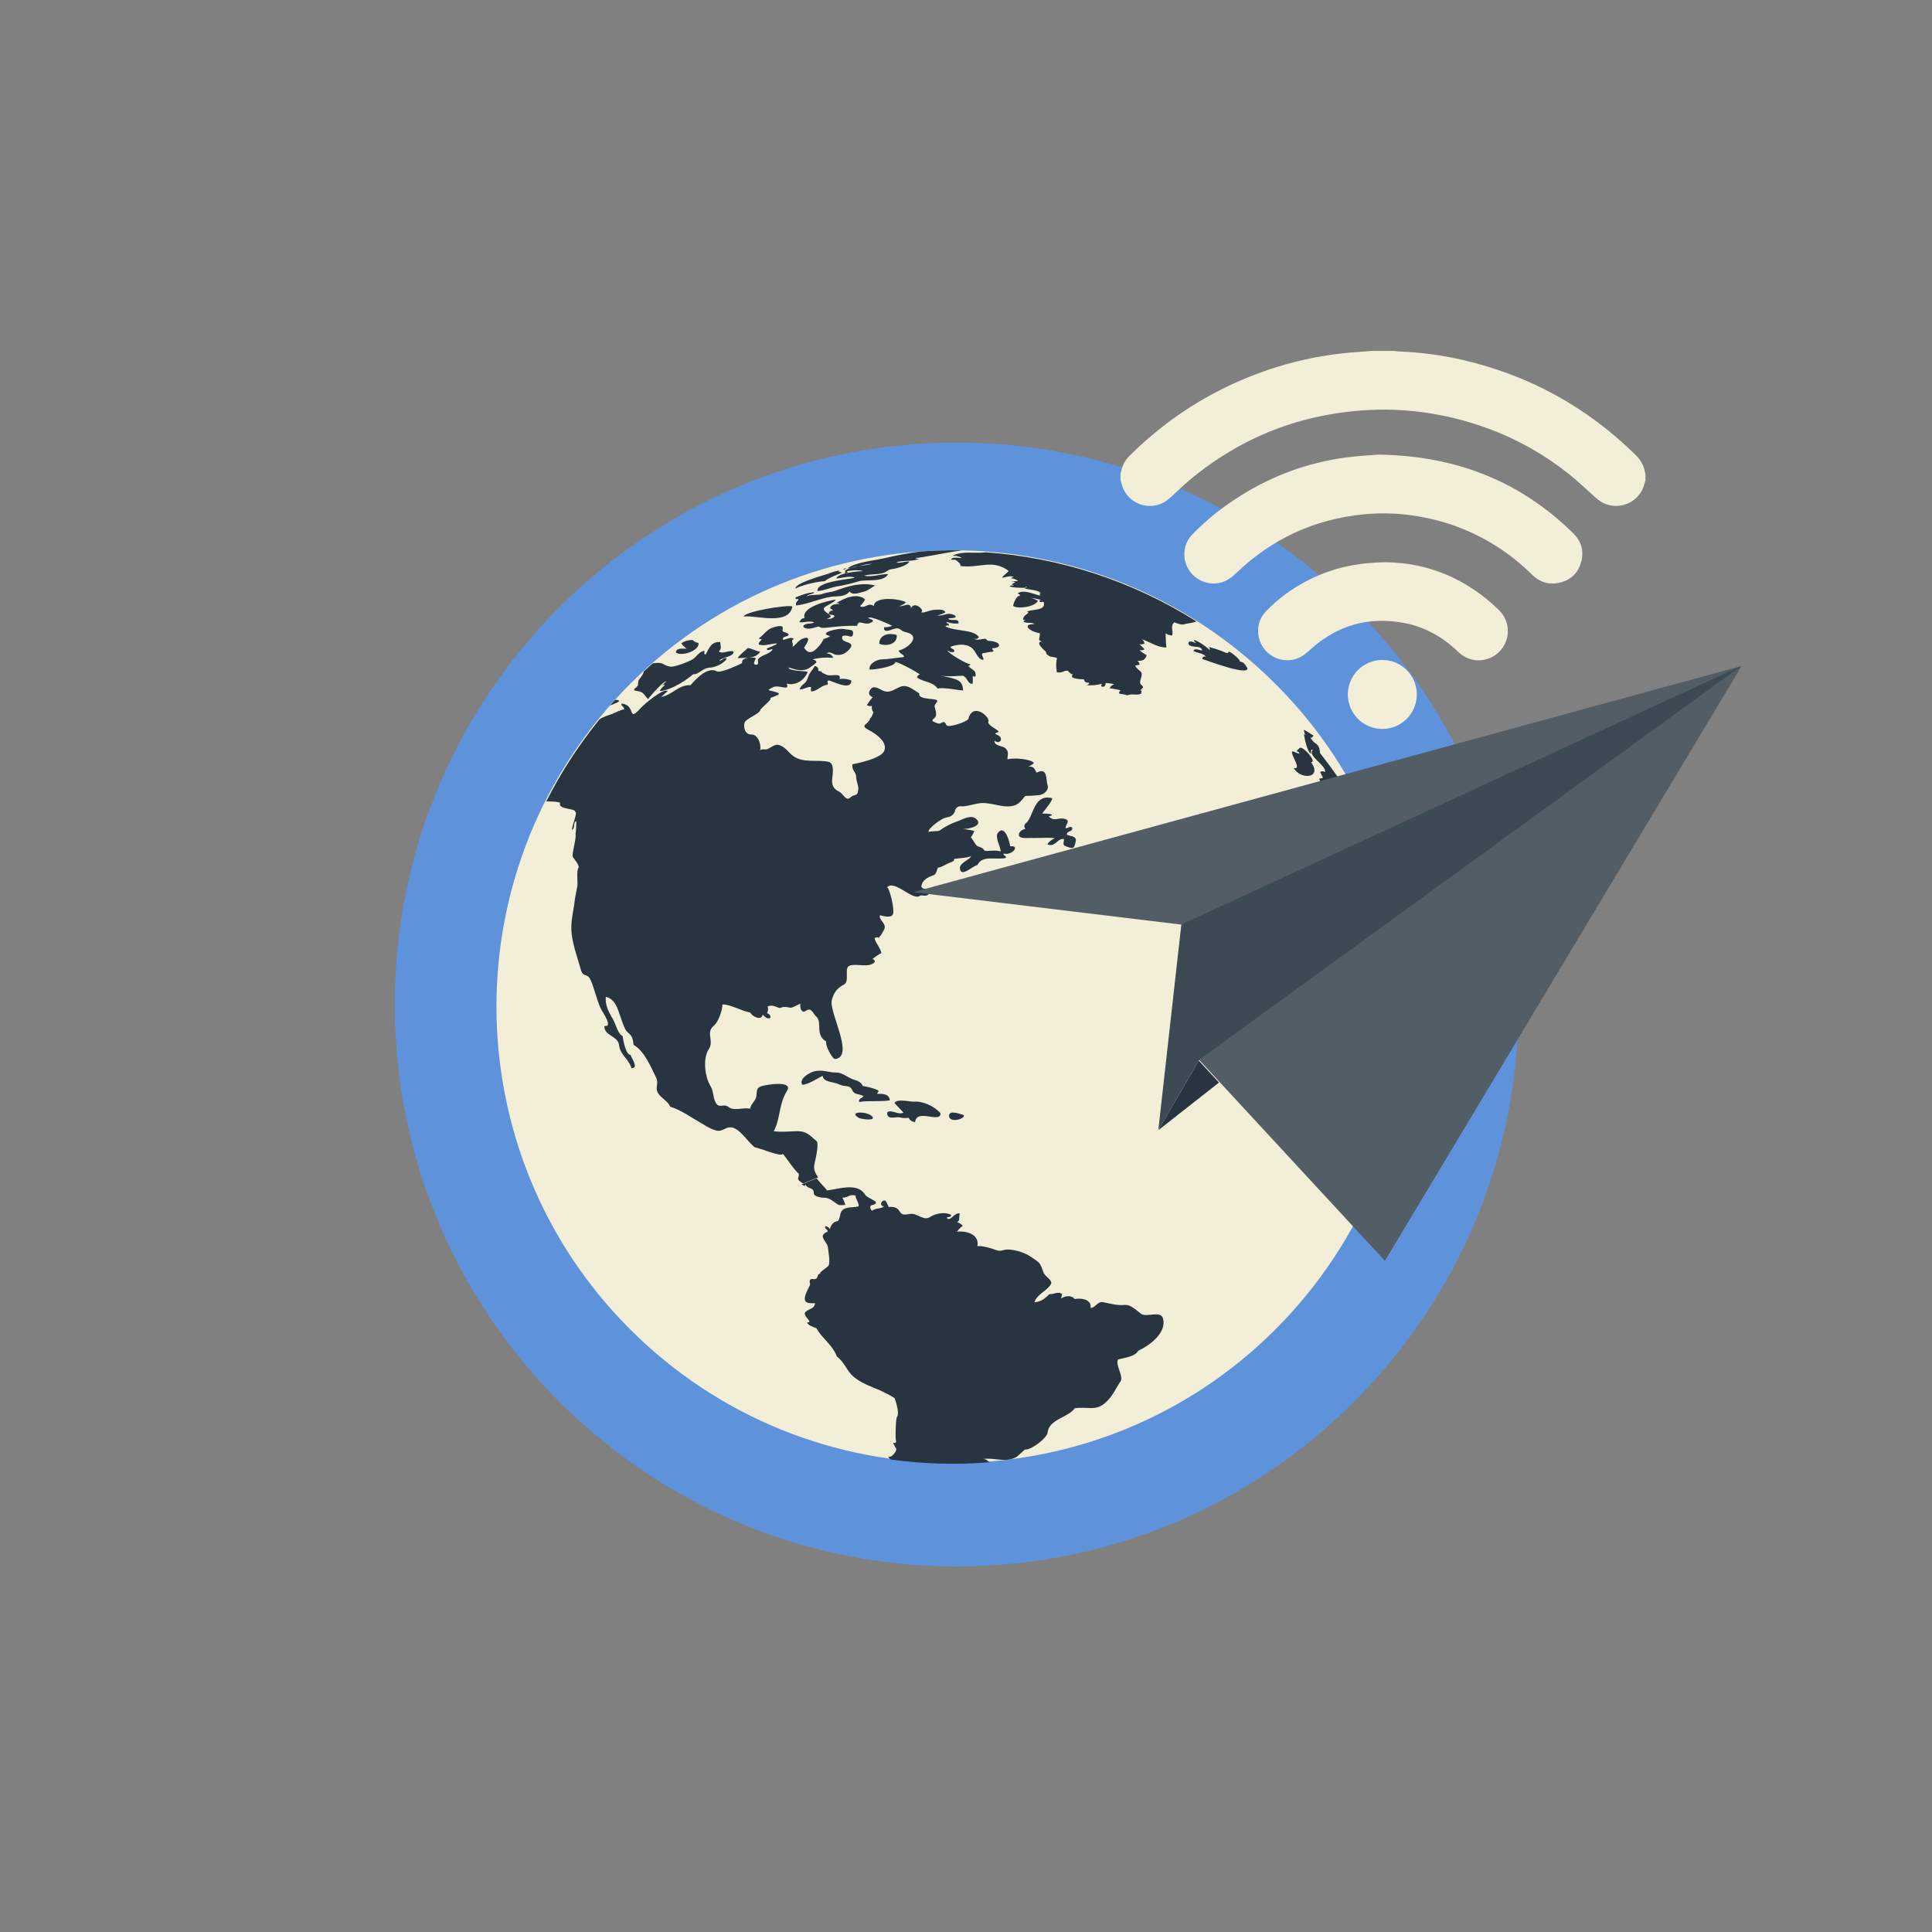 <?xml version="1.0" encoding="UTF-8"?>
<svg width="969px" height="969px" viewBox="0 0 969 969" version="1.1" xmlns="http://www.w3.org/2000/svg" xmlns:xlink="http://www.w3.org/1999/xlink">
    <rect x="0" y="0" width="969" height="969" fill="#808080" stroke="none"/>
    <!-- Generator: Sketch 51 (57462) - http://www.bohemiancoding.com/sketch -->
    <title>auction-icon-2</title>
    <desc>Created with Sketch.</desc>
    <defs></defs>
    <g id="auction-icon-2" stroke="none" stroke-width="1" fill="none" fill-rule="evenodd">
        <path d="M479.83,785.65 C324.18,785.65 198,659.47 198,503.82 C198,348.17 324.18,222 479.83,222 C635.48,222 761.65,348.17 761.65,503.82 C761.65,659.47 635.48,785.65 479.83,785.65" id="Fill-2296" fill="#5E93DC"></path>
        <path d="M647.513,658.541 C562.653,752.221 417.913,759.381 324.223,674.521 C230.543,589.661 223.383,444.911 308.243,351.231 C393.103,257.541 537.853,250.381 631.533,335.251 C725.223,420.111 732.383,564.851 647.513,658.541" id="Fill-2297" fill="#F2EED8"></path>
        <path d="M408.42,584.146 C408.81,582.136 411.08,573.456 409.42,572.186 C406.3,569.786 404.93,567.196 399.45,567.356 C395.44,567.476 392.17,567.866 388.11,567.386 C391.7,560.186 390.42,554.156 394.71,547.166 C398.11,541.636 384.04,544.136 382.23,544.676 C379.04,545.646 379.78,547.146 379.3,550.106 C378.96,552.146 376.03,554.386 376.38,556.076 C374.99,555.756 373.35,555.906 371.73,556.066 C369.39,556.296 367.07,556.526 365.5,555.286 C362.75,553.106 360.79,556.416 358.85,552.826 C357.66,550.626 357.82,547.086 356.49,544.976 C353.52,540.296 352.35,530.856 355.52,526.166 C358.3,522.036 353.72,517.766 358.12,514.366 C360.06,512.856 362.33,506.956 362.33,503.816 C366.04,503.526 373.05,507.586 376.27,507.796 C377.17,509.906 382.12,512.166 382.48,508.886 C383.65,509.826 384.75,511.566 386.51,510.336 C386.39,509.186 385.78,508.456 384.68,508.146 C385.28,507.106 385.4,506.016 385.04,504.856 C387.41,503.486 389.73,505.486 391.25,505.566 C393.04,504.716 394.63,505.056 396.1,505.406 C397.35,505.696 400.29,503.816 401.44,503.376 C401.02,506.226 402.47,508.236 404.1,507.036 C406.93,504.956 407.49,508.056 409.54,510.016 C412.49,512.836 408.7,519.096 414.34,522.336 C413.93,524.776 417.61,531.316 418.88,531.156 C428.87,529.916 415.53,507.446 417.21,501.486 C418.36,497.436 419.97,495.606 423.36,493.736 C426.33,492.116 423.13,485.336 426.12,484.336 C429.24,483.286 433.95,484.886 436.93,483.706 C438.61,483.026 439.68,482.006 437.64,480.946 C438.2,480.336 441.91,477.946 442.03,478.016 C441.88,475.706 438.36,471.886 438.71,470.346 C439.13,470.556 440.35,469.646 440.22,470.116 C440.71,471.446 443.18,466.686 443.36,466.386 C445.12,463.346 440.59,461.556 441.31,459.036 C442.76,459.366 446.94,460.716 447.89,458.456 C448.8,456.266 446.1,444.936 444.87,445.076 C448.67,440.776 458.18,452.556 461.7,449.076 C464.66,449.316 466.1,449.626 466.09,446.506 C464.91,445.186 462.92,446.486 462.06,444.686 C462.57,441.416 464.99,440.086 468.31,438.936 C469.63,438.436 469.77,436.396 470.45,435.156 C472.42,434.996 473.81,433.726 475.65,433.016 C480.76,431.016 477.21,431.536 478.85,430.746 C479.09,430.686 487.35,430.026 486.89,429.266 C487.59,430.726 481,432.636 481.44,435.656 C482.11,440.246 487.43,434.506 490.23,433.866 C492.73,428.706 499.08,431.436 504.45,430.316 C504.93,428.776 503.04,429.526 503.35,428.126 C505.72,428.656 507.89,427.496 508.72,426.326 C509.5,425.246 509.11,424.166 506.63,424.466 C506.68,423.256 504.18,413.146 500.58,417.636 C498.75,419.906 501.9,424.496 501.88,427.036 C500.36,426.526 498.76,426.616 497.16,426.706 C496.04,426.766 494.93,426.826 493.84,426.686 C492.77,425.026 492.14,425.166 490.4,424.456 C488.99,423.886 487.55,419.936 486.87,420.126 C487.6,419.086 488.2,417.986 488.69,416.826 C488.43,416.566 484.29,415.876 483.12,415.766 C485.79,415.856 493.41,414.176 489.62,410.756 C486.88,408.286 482.78,411.106 479.71,412.116 C476.77,413.096 473.87,414.686 471.33,416.506 C470.53,417.086 467.2,416.766 465.65,417.246 C465.66,415.286 471.08,411.606 472.66,410.756 C475.3,409.316 477.07,410.406 478.79,407.336 C479.23,404.986 480.59,404.026 482.87,404.456 C485.84,404.306 490.45,402.546 493.73,402.756 C499.4,403.126 503.85,405.466 508.78,403.976 C511.2,403.246 512.68,400.996 514.25,399.206 C516.45,399.176 518.64,399.046 520.84,398.826 C523.88,398.626 526.3,395.956 525.39,393.696 C524.53,391.556 525.68,384.526 520.08,387.486 C519.11,387.286 519.42,383.946 515.68,384.576 C516.74,384.106 517.72,383.486 518.6,382.736 C517.5,380.656 507.7,379.886 505.4,380.876 C504.9,379.576 506.66,377.126 503.98,375.066 C502.63,374.036 498.39,374.096 498.82,371.446 C501.27,373.906 504.49,369.846 499.18,368.156 C499,367.076 502.94,367.816 498.99,365.416 C498.09,364.876 495.14,362.996 495.7,361.956 C496.85,359.846 488.01,351.766 485.66,360.606 C485.33,361.846 475.48,365.336 474.7,363.676 C473.46,361.036 472.81,362.456 471.52,362.866 C470.6,363.156 469.21,362.446 467.71,361.646 C467.28,360.156 470.19,360.696 469.37,356.866 C468.6,353.306 468.26,354.616 469.99,351.956 C471.44,349.726 460.07,351.536 461.1,347.766 C458.17,346.116 455.21,343.116 451.77,344.376 C448.93,345.416 446.77,347.526 443.75,346.716 C441.57,346.126 438.7,343.426 436.87,345.436 C435.49,346.936 435.4,348.926 437.69,349.656 C436.61,350.916 435.64,352.266 434.78,353.686 C435.57,354.146 436.43,354.266 437.34,354.046 C437.07,355.256 437.32,356.346 438.08,357.336 C437.55,358.186 437.38,359.816 436.45,360.186 C435.7,363.646 430.75,363.496 435.69,366.116 C439.37,368.066 445.59,372.306 443.36,376.856 C441.72,380.216 431.46,382.606 427.53,383.326 C427.1,386.776 429.39,386.696 429.46,390.046 C429.49,391.866 430.61,393.976 430.49,395.756 C430.2,399.956 428.52,398.006 426.54,399.956 C424.31,402.136 422.82,397.966 420.83,397.026 C417.76,395.586 417.07,393.406 417.4,390.506 C417.72,387.626 418.58,382.696 415.41,382.056 C409.8,380.936 402.86,382.806 397.88,379.216 C395.4,377.426 393.68,374.186 390.23,373.566 C388.48,373.246 386.16,375.286 384.76,375.766 C383.6,376.146 381.81,375.336 381.07,376.486 C382.13,374.836 380.59,368.246 376.92,368.406 C373.33,368.556 372.71,363.936 373.54,362.246 C374.55,360.176 381.13,358.016 381.38,356.006 C381.48,355.276 388.33,349.976 386.12,350.146 C392.93,347.776 391.59,347.696 385.39,346.126 C386.05,345.466 387.94,344.176 389.82,344.296 C392.9,344.486 396.06,346.096 394.52,342.806 C398.86,344.236 403.7,341.046 405.11,336.926 C404.12,336.576 394.99,336.506 395.6,334.756 C399.28,336.006 403.04,337.156 406.34,334.696 C409.12,332.626 411.05,331.856 407.66,330.706 C410.84,329.836 414.49,329.626 417.89,329.946 C417.31,328.476 416.21,327.756 414.6,327.766 C416.2,326.326 417.82,328.226 419.28,328.416 C422.11,328.796 424.13,327.736 425.9,325.756 C430.06,321.096 420.97,323.116 422.51,319.106 C422.96,318.646 424.87,318.746 425.57,318.996 C426.57,319.346 427.58,319.696 427.84,317.956 C428.23,315.376 425.75,316.066 423.74,315.556 C420.36,314.716 409.61,317.696 416.41,318.986 C415.42,319.706 414.32,320.196 413.12,320.456 C412.35,322.076 411.34,323.526 410.08,324.816 C407.63,327.406 405.43,328.206 403.25,324.866 C403.61,324.236 408.08,318.356 402.69,320.266 C400.55,321.026 399.28,323.346 397.4,324.516 C398.37,323.116 396.21,321.306 398.12,320.486 C397.21,319.576 395.94,319.986 394.71,320.406 C393.97,320.656 393.25,320.916 392.64,320.866 C392.42,318.756 394.98,319.756 395.56,318.306 C394.31,316.436 392.04,317.836 392.57,315.316 C393.11,312.736 387.7,314.686 386.88,315.026 C384.42,316.056 382.96,318.556 380.57,320.166 C380.98,320.546 381.47,320.666 382.03,320.526 C381.8,321.546 378.65,323.316 382.11,323.586 C383.47,323.696 384.84,323.426 386.22,323.166 C387.38,322.936 388.55,322.706 389.72,322.706 C389.7,323.386 384.85,325.096 384.6,325.276 C384.69,326.326 385.49,326.066 386.28,325.816 C386.75,325.666 387.21,325.516 387.53,325.636 C386.45,327.686 382.99,328.426 381.38,329.556 C378.72,331.416 381.2,331.396 379.87,333.336 C376.86,333.706 378.74,331.266 379.13,330.046 C377.23,329.446 371.71,329.586 372.18,332.626 C370.13,333.586 361.47,337.766 359.41,336.666 C354.85,334.226 348.93,340.616 346.2,343.816 L346.24,343.656 C340.26,343.406 337.14,348.626 331.63,349.546 C332.7,348.546 333.8,347.556 334.91,346.606 C332.66,344.966 322.94,353.346 321.4,355.056 C314.48,362.726 319.24,353.706 311.88,352.886 C310.9,353.796 313.41,354.556 312.99,355.806 C311.78,355.816 308.26,357.546 307.15,358.016 C305.78,358.586 302.62,359.386 300.7,360.786 C300.18,361.426 299.69,362.016 299.18,362.676 C299.08,362.806 298.91,363.016 298.91,363.016 C289.15,375.356 280.84,388.346 274,401.946 C277.01,401.986 280.21,402.076 280.92,402.696 C279.68,406.206 288.8,405.176 288.57,407.316 C289.5,406.906 288.01,411.576 288.05,411.456 C287.48,413.126 287.02,414.816 286.8,416.216 C288.65,415.526 287.23,412.606 288.99,411.826 C289.18,412.506 288.8,418.006 288.67,418.216 C289.17,420.966 286.48,428.736 287.37,429.936 C288.02,430.796 290.85,434.256 290.14,435.226 C288.98,436.816 289.93,442.456 289.54,444.616 C288.98,447.696 288.24,450.756 287.99,453.886 C287.14,458.646 286.08,463.996 286.77,468.866 C287.62,474.926 289.66,480.406 291.33,486.356 C292.48,490.476 294.55,487.866 296.15,491.366 C298.07,495.526 299.22,501.306 301.28,505.786 C302.08,507.516 307.81,515.366 303.13,514.556 C302.81,519.446 309.98,519.596 310.47,524.056 C311.06,529.286 315.26,530.836 316.72,535.736 C320.72,535.896 316.33,530.176 316.34,529.156 C313.95,529.026 312.64,522.446 312.29,519.656 C309.94,518.656 308.79,513.586 307.57,511.476 C305.38,507.696 303.48,504.456 303.83,499.926 C308.6,501.196 309.68,505.626 311.33,510.356 C312.06,512.466 313.29,516.246 314.48,517.456 C317.3,519.616 317.41,521.116 317.78,524.036 C323.13,527.036 326.55,535.316 329.1,540.526 C330.58,543.566 328.3,545.426 330.07,548.286 C331.7,550.926 334.91,552.126 336.15,555.076 C341.51,556.666 346.55,560.426 351.22,563.046 C353.95,564.576 356.45,566.436 359.58,567.086 C362.06,567.616 363.87,565.416 366.23,565.396 C370.85,565.346 375.11,572.996 378.62,575.456 C380.19,575.486 392.45,580.626 392.53,578.716 C393.12,578.766 398.81,587.646 400.6,588.566 C401.09,590.656 399.07,590.956 401.54,592.756 C401.22,592.526 401.95,593.096 402.8,593.586 C405.25,592.506 407.81,591.596 410.37,590.516 C408.94,588.596 407.97,586.506 408.42,584.146" id="Fill-2298" fill="#283540"></path>
        <path d="M583.3,661.25 C582.16,657.1 575.17,660.92 572.36,658.97 C569.95,657.29 567.32,654.24 564.08,654.51 C560.06,654.84 557.21,653.87 553.19,653.11 C550.39,652.59 549.42,656.02 546.99,655.99 C547.54,652.21 543.38,650.79 538.89,651.52 C537.46,649.5 534.55,649.82 532.08,651.28 C532.4,650.62 532.59,649.86 532.71,649.08 C530.72,647.39 528.67,649.3 526.39,649.07 C524.38,650.88 522.42,652.93 518.82,653.14 C520.32,648.85 524.84,647.74 527.08,644.13 C528.24,642.27 524.09,640.1 523.47,638.44 C521.44,632.93 521.86,633.66 517.16,630.43 C514.17,628.37 510.05,627.01 506.2,626.73 C502.8,626.49 502.48,628.06 499.35,626.89 C497.37,626.16 493.05,624.72 490.21,625.02 C491.4,618.58 483.77,617.26 479.97,617.75 C480.78,616.61 481.75,615.64 482.88,614.82 C482.11,613.89 481.14,613.28 479.95,613 C481.66,612.64 480.86,609.68 481.41,608.61 C478.28,608.11 476.71,613.07 474.83,610.82 C475.38,610.09 477.19,610.77 477.02,609.35 C474.28,607.68 469.14,608.56 466.65,610.3 C463.29,612.65 460.22,608.43 456.69,608.82 C453.76,609.14 452.6,609.86 451.08,607.37 C449.96,605.54 447.92,605.15 445.92,605.4 C444.97,604.65 444.68,601.1 442.73,602.4 C441.59,603.16 441.46,604.97 443.36,605.04 C441.8,606.51 438.91,605.79 437.51,607.25 C436.82,607.16 435.77,604.86 437.19,604.5 C443.11,602.98 435.14,601.25 433.98,599.29 C433.12,597.85 431.98,596.91 430.66,596.33 C426.03,594.29 419.18,596.58 414.81,597.06 C413.44,595.17 411.2,593.2 409.57,591 C407.01,592.08 404.45,592.99 402,594.07 C403.06,594.69 404.3,595.19 403.83,593.8 C405.23,597.06 408.22,594.76 408.23,598.91 C408.76,600.19 412.21,600.78 413,600.73 C413.86,600.68 414.66,600.83 415.41,601.1 C416.73,601.59 417.92,602.47 419.12,603.37 C421.05,604.81 420.93,604.42 423.97,604.36 C423.63,603.08 423.14,601.86 422.5,600.7 C425.64,600.72 425.61,598.88 429.08,599.59 C428.95,600.96 431.28,604.13 430.56,605.07 C427.61,605.87 424.22,604.92 422.12,607.38 C421.23,608.43 421.26,612.34 419.88,612.51 C418.1,612.73 416.51,614.58 416.32,616.45 C415.77,615.69 415.04,615.2 414.13,614.99 C412.81,616.03 416.01,616.96 414.86,617.91 C413.83,618.16 413.1,618.77 412.67,619.74 C412.49,621.78 415.05,623.53 415.25,625.59 C415.47,627.82 416.5,633.08 415.53,634.81 C415.04,635.67 410.02,638.59 411.62,638.77 C409.19,638.94 411.01,641.44 408.28,641.58 C406.33,641.13 405.68,641.99 406.34,644.15 C405.97,645.81 401.39,652.07 405.07,653.41 C405.32,653.5 408.43,653.85 408.73,653.52 C408.71,656.8 404.99,656.27 403.62,658.54 C403.37,660.74 408.09,663.28 404.73,663.29 C405.65,665.05 407.87,665.46 409.49,666.2 C410.48,667.89 411.64,669.46 412.98,670.89 C415.59,673.83 418.4,676.65 419.77,680.44 C423.56,683.16 424.74,687.64 427.97,690.38 C430.88,692.85 434.39,694.5 437.92,695.88 C441.87,697.44 445.1,699.07 448.71,701.22 C449.33,703.02 451.32,709.12 449.84,710.73 C449.29,711.32 448.88,722.74 449.5,722.79 C449.14,725.49 446.63,721.37 448.97,725.73 C449.52,726.33 449.66,726.94 449.4,727.56 C449.39,727.8 447.3,731.48 445.49,730.48 C445.75,731.23 446.21,731.75 446.88,732.06 C463.33,734.29 479.95,734.73 496.43,733.39 C495.09,732.81 494.96,731.55 492.68,731.83 C498.68,730.81 503.86,733.82 509.53,730.9 C510.83,730.23 512.83,727.79 514.47,726.82 L514.24,727.03 C517.53,727.17 525.17,721.15 525.44,718.46 C526.09,711.78 536.06,710.9 539.02,706.3 C546.08,705.41 549.48,707.84 554.32,703.61 C558.28,700.14 559.4,696.58 562,692.83 C563.71,690.38 559.28,684.67 560.76,681.85 C564.08,680.95 569.38,680.41 570.81,677.52 C577.05,674.62 585.22,668.25 583.3,661.25" id="Fill-2299" fill="#283540"></path>
        <path d="M319.607,346.592 C323.027,347.012 322.777,348.442 325.077,350.632 C325.507,349.742 333.387,340.832 334.197,341.832 C333.457,342.312 332.857,342.922 332.377,343.662 C332.767,343.442 333.127,343.442 333.477,343.662 C332.347,344.402 331.497,345.372 330.917,346.592 C333.267,346.632 337.037,344.942 338.357,344.292 C341.727,342.642 344.847,340.532 347.727,338.142 C350.087,338.542 352.437,335.162 355.347,334.952 C358.687,334.722 362.497,333.202 364.527,330.422 C363.277,329.152 361.637,332.002 360.877,331.162 C362.517,329.612 368.527,329.182 367.817,326.752 C365.307,325.942 362.847,328.232 360.497,326.772 C362.147,325.372 361.327,323.782 361.217,322.022 C356.667,321.692 355.677,325.152 353.917,328.252 C352.567,328.262 353.747,326.412 353.187,326.422 C350.717,326.782 349.617,329.042 347.707,330.462 C347.737,330.782 339.027,334.682 336.317,334.362 C332.947,333.972 332.737,332.112 329.137,332.502 C328.547,332.562 327.967,332.642 327.387,332.712 C325.847,334.062 324.327,335.432 322.827,336.822 C322.847,337.242 322.677,337.772 322.197,338.522 C320.317,341.482 320.177,340.212 319.947,343.692 C319.557,344.922 315.987,346.162 319.607,346.592" id="Fill-2300" fill="#283540"></path>
        <path d="M308.54,351.018 C307.79,351.858 306.8,352.898 306,353.858 C307.94,353.038 309.91,352.328 310.59,351.648 C310.26,351.118 309.5,350.938 308.54,351.018" id="Fill-2301" fill="#283540"></path>
        <path d="M695.676,441.22 C695.806,438.64 695.376,436.63 694.566,435 C693.446,436.86 694.076,440.05 695.676,441.22" id="Fill-2302" fill="#283540"></path>
        <path d="M657.69,378.06 C657.22,377.52 657.59,375.2 658.41,376.23 C655.65,379.08 664.96,383.58 664.66,387.19 C663.8,386.74 662.94,386.74 662.1,387.2 C662.56,388.18 663.05,389.16 663.57,390.12 C662.98,390.33 662.37,390.45 661.74,390.49 C661.98,393.53 665.63,393.01 666.87,395.23 C665.96,394.99 665.11,394.63 664.31,394.14 C662.48,400.88 662.15,395.7 667.25,399.25 C667.11,398.69 667.23,398.2 667.61,397.79 C670.35,398.83 671.93,400.2 675.3,400.7 C675.52,400.3 675.08,396.27 674.92,395.58 C673.72,392.62 670.44,389.24 668.6,386.45 C666.57,383.4 664.14,380.52 662.07,377.69 C661.65,372.09 659.61,374.1 657.3,370.02 C658.04,369.98 658.53,369.61 658.76,368.92 C657.21,367.89 655.62,366.91 654,366 C654,366.93 654.25,367.78 654.74,368.56 C654.47,368.47 654.23,368.35 654,368.2 C654.19,370.01 655.74,377.68 657.69,378.06" id="Fill-2303" fill="#283540"></path>
        <path d="M705.038,473.58 C703.738,471 702.278,468.84 701.088,468.61 C698.278,468.08 703.048,455.41 697.558,454.89 C696.048,456.22 692.618,454.67 690.728,454.2 C687.498,453.42 685.318,454.4 683.298,456.39 C683.598,457.29 674.298,458.95 672.278,454.85 C671.018,452.32 676.018,452.48 677.018,452.55 C681.208,452.83 680.568,449.2 682.398,446.59 C683.598,444.86 682.458,444.31 681.428,442.49 C682.188,440.84 682.798,439.13 683.248,437.37 C689.088,438.05 684.018,431.59 686.528,430.05 C687.708,431.25 689.048,432.22 690.558,432.97 C691.028,431.8 691.758,430.82 692.738,430.04 C695.588,433.86 696.438,438.71 698.628,442.82 L698.728,443.02 C694.218,426.82 687.908,411.04 679.808,396 C678.928,396.78 678.128,398.39 678.408,400.08 C675.578,398.7 676.098,402.23 674.718,403.16 C673.308,404.11 672.938,403.35 672.418,402.58 C672.058,402.04 671.628,401.5 670.728,401.56 C671.308,402.85 671.668,404.19 671.838,405.58 C669.328,403.6 668.818,403.98 665.608,403.4 C665.198,406.67 672.158,411.93 674.168,414.85 C675.468,416.74 677.398,423.67 675.908,426.05 C672.508,423.53 661.938,419.6 659.078,422.44 C658.648,424.22 661.108,430.99 661.518,433.08 C661.868,434.9 661.308,440.01 660.588,441.82 C665.688,444.72 659.218,450.75 667.918,449.11 C671.618,453.52 671.478,459.3 666.998,462.55 C663.028,465.42 664.728,467.41 662.468,470.43 C660.048,473.64 664.088,477.12 660.848,480.9 C658.618,483.49 655.238,484.7 654.248,487.68 C652.808,492.01 648.708,493.72 648.648,498.9 C644.618,500.8 645.608,504.23 642.818,506.97 C640.678,509.06 642.478,512.32 642.108,515 C642.668,514.87 643.158,514.99 643.578,515.37 C644.448,516.84 644.878,523.7 644.748,525.33 C644.518,527.92 643.928,534.31 642.308,536.29 C639.158,540.13 642.808,541.27 641.878,544.82 C641.148,547.63 642.608,551.56 646.218,550.84 C644.088,555.13 652.498,557.87 651.368,563.63 C652.548,567.1 658.528,570.86 661.578,573.53 C664.788,576.35 667.128,574.47 669.548,572.58 C671.788,570.84 674.098,569.09 677.228,571.09 C678.388,571.83 688.278,563.49 690.138,562.44 C691.558,563.87 691.078,566.53 691.618,568.29 C693.258,567.9 694.598,567.04 695.628,565.72 C696.888,572.75 691.788,578.43 692.298,585.04 C692.318,585.28 692.328,585.51 692.338,585.74 C705.968,549.73 710.138,511.1 705.038,473.58" id="Fill-2304" fill="#283540"></path>
        <path d="M648.854,385.265 C652.544,391.325 663.314,390.355 657.624,382.325 C660.584,382.115 653.944,374.615 652.114,375.015 C651.374,375.495 650.764,376.105 650.294,376.855 C651.034,376.885 651.524,377.255 651.764,377.955 C650.434,377.945 649.564,376.945 648.104,376.855 C647.144,378.625 653.284,385.995 648.854,385.265" id="Fill-2305" fill="#283540"></path>
        <path d="M494.48,277 C492.51,277.28 490.43,277.24 488.34,277.2 C484.64,277.14 480.89,277.07 477.73,278.74 C479.42,278.68 481.01,279.04 482.49,279.83 C482.09,279.87 481.51,279.82 480.87,279.77 C479.41,279.65 477.63,279.53 477,280.57 C478.02,280.86 478.57,280.78 478.82,280.71 C479.21,280.59 482.15,282.69 481.73,283.89 C491.23,285.14 497.72,280.22 505.91,286.35 C505.86,286.81 502.16,289.4 502.8,289.78 C505.56,289.19 506.28,288.78 508.48,289.27 C507.94,289.42 507.45,289.66 507.02,290 C508.39,290.12 509.61,290.61 510.68,291.46 C510.59,291.47 506.92,291.48 507.39,291.83 C508.09,291.6 508.7,291.73 509.22,292.2 C508.45,292.31 507.84,292.68 507.39,293.3 C507.85,293.19 508.21,293.32 508.49,293.66 C507.93,293.64 507.37,293.65 506.81,293.7 C505.06,294.52 511.46,294.97 514.06,294.75 C514.21,294.37 514.55,294.24 515.08,294.38 C515.23,294.56 514.8,294.68 514.06,294.75 C514.02,294.85 513.99,294.97 513.98,295.11 C516.48,295.97 520.68,295.72 522.03,297.65 C521.14,297.49 521.36,297.8 521.58,298.11 C521.89,298.56 522.19,299.01 519.29,298.07 C516.85,297.28 512.67,295.79 510.33,297.68 C510.98,297.83 511.47,298.2 511.79,298.77 C509.48,298.41 508.05,303.76 508.14,303.86 C509.84,305.54 519.02,304.61 520.58,301.31 C519.51,300.75 518.42,300.27 517.28,299.86 C519.01,300.14 520.72,300.5 522.4,300.94 C521.95,300.84 521.59,300.96 521.31,301.31 C521.42,302.07 522.09,301.99 522.66,301.9 C523.08,301.84 523.44,301.78 523.5,302.04 C524.75,306.58 517.43,305.34 515.11,306.81 C517.06,307.18 513.84,308.44 513.54,309.42 C512.82,310.71 513.13,311.22 514.46,310.93 C514.08,311.16 513.68,311.37 513.29,311.57 C514.64,313.07 517.6,311.78 518.78,313.02 C512.24,313.03 516.37,316.8 521.58,317.6 C521.59,320.37 520.1,321.21 522.82,321.79 C520.54,321.71 521.01,323.02 522.04,324.33 C523.04,325.61 524.56,326.89 524.56,326.87 C525.18,328.71 524.5,327.78 526.36,329.11 C527.01,329.56 529.74,329.53 530.16,330.18 C529.54,332.46 529.67,334.43 530.05,337.1 C532.99,338.05 534.9,335.01 536.2,337.14 C536.39,337.45 537.69,338.33 538.1,338.33 L538.23,338.21 L538.1,338.33 C535.67,340.63 542.74,340.64 543.71,340.76 C543.82,341.75 544.35,342.28 545.32,342.35 C546.69,342.39 546.65,342.83 545.19,343.68 C547.89,343.89 550.24,343.56 552.87,342.93 C552.29,343.33 552.17,343.81 552.5,344.39 C554.85,344.94 554.31,342.59 554.69,342.56 C554.99,342.59 558.64,342.87 558.72,343.28 C557.73,343.59 557.01,344.2 556.53,345.12 C558.36,345.44 560.19,345.8 562.01,346.2 C559.76,348.79 562.98,347.63 565.32,348.75 C566.54,348.23 567.73,348.28 568.91,348.33 C570.02,348.38 571.13,348.42 572.26,348 C572.94,345.78 572.17,346.15 571.72,346.51 C571.27,346.98 571.42,346.75 571.72,346.51 C572,346.22 572.5,345.68 573.35,344.71 C572.7,342.87 571.01,343.85 572.25,340.16 C573.64,336.02 570.92,337.02 569.3,333.74 C570.06,333.77 570.79,333.64 571.49,333.38 C571.54,332.5 571.18,331.89 570.39,331.55 C572.27,331.25 574.1,331.76 575.14,328.61 C573.81,327.91 572.59,327.06 571.48,326.06 C572.39,326.28 573.24,326.15 574.04,325.68 C573.26,324.76 572.4,323.91 571.47,323.13 C572.37,323.29 573.22,323.17 574.03,322.76 C573.9,321.79 573.41,321.05 572.56,320.57 C577.34,322.21 580.61,324.83 585.06,324.72 C584.81,324.14 584.62,318.25 584.62,317.61 C585.59,318.34 586.69,318.71 587.92,318.7 C588.62,316.32 586.73,313.96 589,312.12 C590.59,312.72 593.01,313.81 594.69,312.86 C594.71,312.85 598.35,312.45 600.02,311.64 C567.56,291.13 531.23,279.63 494.48,277" id="Fill-2306" fill="#283540"></path>
        <path d="M701.66,454.137 C701.5,453.957 701.32,453.917 701,454.247 C701.08,455.977 701.76,457.287 702.61,458.557 C702.31,457.087 701.99,455.607 701.66,454.137" id="Fill-2307" fill="#283540"></path>
        <path d="M696.95,449.67 C696.72,445.68 696.24,443.86 694,442 C694.64,444.59 694.6,447.77 696.22,450.04 C696.21,449.38 696.45,449.25 696.95,449.67" id="Fill-2308" fill="#283540"></path>
        <path d="M430.812,283.917 C432.992,283.347 435.162,282.787 437.432,282.827 C435.762,283.247 433.272,283.507 430.812,283.917 C429.432,284.277 428.042,284.637 426.642,284.857 C425.432,285.247 424.392,285.747 423.672,286.407 C424.132,286.097 423.972,287.187 423.542,287.537 C424.352,287.407 425.972,287.237 424.632,286.507 C425.882,286.147 431.712,285.597 432.682,286.497 C430.832,286.427 419.812,287.387 419.522,290.177 C421.592,290.027 427.112,288.497 428.672,289.797 C426.682,290.467 409.152,291.587 410.032,296.417 C413.012,296.367 417.012,294.547 420.092,294.057 C423.532,293.527 427.362,292.557 430.712,291.557 C434.532,290.407 442.902,292.347 445.492,287.927 C441.652,287.787 437.152,289.737 433.422,288.687 C436.452,287.867 439.662,288.267 442.702,287.457 C444.972,286.857 445.152,285.647 447.402,285.437 C449.332,285.247 455.142,283.717 456.082,281.677 C453.982,281.377 451.492,282.697 449.492,282.067 C453.252,280.767 457.552,281.907 461.192,280.207 C460.392,280.427 459.662,280.307 459.002,279.847 C461.372,280.017 475.382,276.867 482.352,276.107 C481.902,276.127 481.482,276.107 481.132,276.017 C474.562,275.937 467.992,276.137 461.432,276.617 C455.452,277.437 449.522,278.597 443.652,279.957 C437.982,281.277 429.902,281.737 425.002,285.047 C425.552,285.017 426.092,284.947 426.642,284.857 C427.902,284.447 429.352,284.157 430.812,283.917" id="Fill-2309" fill="#283540"></path>
        <path d="M423.289,285.743 C423.729,285.563 424.119,285.353 424.389,285.003 C423.899,284.953 422.369,285.583 423.289,285.743" id="Fill-2310" fill="#283540"></path>
        <path d="M401.645,294.03 C401.965,294.06 402.235,293.83 402.455,293.83 C402.675,293.83 402.835,293.79 402.935,293.6 C406.635,292.44 411.385,291.52 413.635,291.51 C416.015,289.53 419.945,288.27 422.625,287.1 C422.075,287.34 420.595,286.6 420.575,286.43 C420.695,286.25 420.855,286.12 421.025,286 C420.655,286.13 420.185,286.28 419.645,286.45 C418.565,286.44 416.705,287.39 415.635,287.57 L415.815,287.55 L415.515,287.88 L416.035,287.55 C416.485,287.54 414.655,288.1 415.275,288.09 C414.655,288.1 416.485,287.54 416.035,287.55 C409.065,289.64 398.545,292.85 399.015,295.2 C399.675,294.85 400.585,294.4 401.645,294.03" id="Fill-2311" fill="#283540"></path>
        <path d="M621.99,331.92 C621.83,330.55 618.29,327.83 617.09,327.12 C616.27,326.64 616.23,326.91 616.07,327.18 C615.89,327.5 615.54,327.82 613.45,326.81 C612.6,326.4 606.38,324.24 606.25,324.64 C606.81,325.06 606.94,325.55 606.62,326.11 C606.58,325.41 600.88,321.34 598.93,321 C598.48,321.85 600.32,322.2 599.66,322.47 C598.39,321.98 596.15,320.92 596,322.84 C597.26,325.47 602.03,323.17 602.96,326.12 C602.56,326.23 601.93,326.07 601.27,325.9 C600.12,325.62 598.89,325.33 598.57,326.49 C600.45,327.65 603.43,327.41 604.8,329.4 C603.71,329.07 603.1,329.44 602.97,330.5 C605.12,331.15 625.97,339.12 625.66,335.2 C625.62,335.21 625.27,334.38 624.67,333.56 C624.04,332.69 623.12,331.82 621.99,331.92" id="Fill-2312" fill="#283540"></path>
        <path d="M446.243,551.928 C446.203,548.538 442.463,548.548 440.013,548.648 C439.873,547.778 441.163,547.568 440.373,546.818 C437.963,545.678 435.283,545.168 432.693,544.648 C432.023,542.788 430.133,542.058 428.413,541.558 C425.273,540.638 422.503,537.868 419.543,537.938 C415.603,538.018 412.513,536.238 408.173,537.388 C406.203,537.908 400.583,540.928 402.333,543.988 C404.393,544.448 410.413,540.708 412.563,539.578 C413.163,543.028 417.533,542.288 420.983,543.938 C423.923,545.338 426.163,543.878 427.453,546.788 C428.573,549.308 430.873,548.428 433.073,549.768 C432.323,551.048 430.563,550.708 430.883,552.698 C435.963,551.898 441.153,552.628 446.243,551.928" id="Fill-2313" fill="#283540"></path>
        <path d="M430.936,560.791 C431.266,560.981 438.226,562.411 437.816,560.471 C435.996,557.101 424.506,557.151 430.936,560.791" id="Fill-2314" fill="#283540"></path>
        <path d="M451.044,560.394 C452.564,560.794 454.104,560.874 455.664,560.634 C456.394,561.904 457.494,562.634 458.964,562.814 C459.784,555.744 471.604,563.654 471.754,558.404 C468.824,554.864 462.634,552.174 458.794,552.544 C456.754,552.734 449.344,550.764 448.704,553.334 C448.704,553.344 453.374,558.194 453.104,558.074 C450.314,559.304 447.794,556.524 445.054,557.734 C444.444,561.994 449.174,560.064 451.044,560.394" id="Fill-2315" fill="#283540"></path>
        <path d="M476.002,559.739 C476.152,563.339 483.982,561.399 483.462,559.269 C482.542,559.189 475.852,556.169 476.002,559.739" id="Fill-2316" fill="#283540"></path>
        <path d="M344.44,325.395 C342.98,325.415 339.08,324.665 339,327.245 C341.67,329.485 351.12,326.315 350.32,322.465 C349.19,322.315 348.21,321.835 347.39,321.005 C345.42,320.945 343.59,321.445 341.91,322.485 C341.03,322.555 344.07,325.225 344.44,325.395" id="Fill-2317" fill="#283540"></path>
        <path d="M399.384,303.664 C406.384,302.894 412.804,299.194 419.704,299.104 C421.744,299.084 424.844,298.604 426.064,296.654 C427.644,298.744 430.854,297.324 432.764,296.894 C435.394,296.294 436.204,295.174 438.864,293.694 C432.624,291.874 425.164,293.964 419.274,296.184 C416.584,297.204 414.904,296.904 412.194,297.974 C410.484,298.654 405.734,298.014 404.494,299.264 C405.334,297.774 407.504,298.344 408.514,297.054 C405.144,297.214 402.074,298.344 399.004,299.644 C398.914,301.204 400.414,299.974 400.474,300.734 C399.664,302.054 398.874,301.824 399.384,303.664" id="Fill-2318" fill="#283540"></path>
        <path d="M449.77,318.5 C445.91,317.23 440.99,318.27 441,322.91 C444.47,324.3 450.2,323.23 449.77,318.5" id="Fill-2319" fill="#283540"></path>
        <path d="M475.34,307.887 C473.72,308.137 471.79,309.037 470.12,308.667 C471.52,308.347 472.86,307.857 474.14,307.197 C473.75,305.517 471,305.697 468.4,305.877 C466.07,306.037 462.36,308.027 462.03,306.857 C464.16,306.757 458.88,300.947 456.94,305.047 C456.66,302.787 455.05,303.237 453.46,303.677 C452.59,303.927 451.73,304.167 451.09,303.957 C452.35,303.637 453.44,303.017 454.38,302.127 C451.83,300.317 438.4,298.757 438.29,303.987 C436.7,302.857 435.6,303.347 434.5,303.837 C433.54,304.267 432.59,304.707 431.34,304.007 C432.36,303.037 433.21,301.937 433.89,300.707 C429.98,296.957 423.01,300.217 419.27,302.577 C419.97,302.347 420.57,302.467 421.1,302.927 C419.47,302.957 416.71,302.917 416.35,305.137 C416.94,305.357 417.43,305.727 417.82,306.237 C416.69,306.177 415.96,306.667 415.62,307.697 C416.09,308.897 418.27,307.787 418.55,309.157 C417.42,310.297 416.08,310.657 414.53,310.267 C415.45,310.257 416.18,309.887 416.73,309.167 C415.58,307.297 413.34,307.187 413.06,305.147 C414.78,303.187 417.6,302.787 419.26,300.747 C414.69,301.317 401.67,304.657 403.56,309.927 C402.2,310.077 401.34,310.807 401,312.127 C401.97,312.197 402.93,312.077 403.88,311.957 C405.37,311.767 406.84,311.577 408.32,312.107 C406.94,313.287 403.39,312.097 402.84,314.317 C404.29,315.977 407.3,315.177 409,314.637 C411.03,314.007 410.96,314.297 411.36,314.597 C411.7,314.837 412.35,315.077 414.78,314.797 C419.98,314.187 424.86,313.717 429.9,313.887 C430.24,311.767 431.35,312.137 432.86,312.497 C433.88,312.737 435.08,312.987 436.34,312.477 C440.19,310.947 435.61,310.427 435.38,309.847 C436.97,308.827 446,313.137 447.46,313.847 C446.18,314.417 444.84,314.657 443.44,314.587 C442.9,317.817 446.85,315.847 448.4,315.397 C451.72,314.437 451.18,316.387 454.24,317.047 C462.35,318.787 455.65,325.137 450.78,326.267 C450.73,327.607 453.96,328.487 453.35,329.557 C449.07,329.937 445.99,330.597 441.89,330.747 C439.95,330.817 435.59,332.777 436.17,335.817 C438.69,335.967 448.85,334.247 449,332.237 C449.08,331.107 460.03,337.107 461.42,338.317 C460.57,338.447 460.08,338.937 459.95,339.777 C463.04,342.177 467.78,341.757 470.22,345.287 C474.57,344.767 478.75,345.997 483.01,346.307 C483.01,340.527 478.92,340.447 471.37,338.777 C476.04,339.807 482.56,338.547 483.36,339.057 C485.5,340.417 485.31,342.967 487.76,343.007 C487.91,342.467 488.04,339.247 487.75,338.977 C488.19,339.257 488.68,339.387 489.22,339.337 C489.89,335.877 487.16,335.987 485.54,333.867 C486.22,334.037 486.59,333.797 486.64,333.137 C484.76,333.147 474.62,327.017 475.28,326.217 C476.22,327.047 477.32,327.287 478.58,326.937 C478.94,325.087 476.96,325.807 476.74,324.377 C480.25,323.077 484.51,322.727 487.33,324.917 C489.61,326.697 490.44,331.017 493.22,330.927 C493.6,329.817 491.81,328.477 492.84,327.627 C494.36,327.497 496.44,326.837 497.96,326.887 C499.1,326.227 496.74,325.647 497.96,325.057 C500.64,325.317 502.84,323.247 499.16,321.967 C496.14,320.917 495.77,322.197 494.29,320.317 C492.52,320.397 490.1,321.417 488.44,320.327 C489.5,320.667 490.35,320.427 490.99,319.587 C488.38,315.487 478.47,316.717 474.16,314.147 C474.68,313.667 475.29,313.547 475.99,313.777 C476.37,312.817 474.1,312.427 474.88,311.947 C476.77,312.647 478.72,312.897 480.74,312.667 C480.98,310.927 479.63,310.947 478.23,310.947 C477.12,310.957 475.99,310.967 475.61,310.117 C482.8,310.097 477.83,307.497 475.34,307.887" id="Fill-2320" fill="#283540"></path>
        <path d="M415.62,341.29 C417.13,341.26 427.1,347.01 426.96,341.27 C425.07,340.53 423.12,340.29 421.1,340.55 C422.14,337.14 416.99,339.42 414.66,338.47 C409.48,336.36 414.17,336.96 410.49,336.55 C410.6,335.15 409.99,334.3 408.65,334 C407.65,335.99 405.88,337.43 405.26,339.65 C404.18,343.47 402.62,342.28 401,345.72 C403.01,346.01 405.02,344.17 406.85,344.61 C406.65,345.33 406.65,346.06 406.86,346.8 C410.02,346.68 411.79,343.74 414.89,343.49 C415.76,342.82 414.32,341.48 415.62,341.29" id="Fill-2321" fill="#283540"></path>
        <path d="M381.33,326.81 C380.06,326.93 376.84,325.17 375.11,325 C373.97,326.08 370.45,328.84 370,330.13 C374.1,329.64 378.59,330.8 381.33,326.81" id="Fill-2322" fill="#283540"></path>
        <path d="M421,286.33 C421.39,286.19 421.67,286.09 421.83,286 C421.51,286.05 421.24,286.16 421,286.33" id="Fill-2323" fill="#283540"></path>
        <path d="M397.42,304.169 C394.67,303.179 373.33,306.769 373,309.229 C378.88,308.379 395.71,314.039 397.42,304.169" id="Fill-2324" fill="#283540"></path>
        <path d="M525.298,400 C524.848,400.01 524.418,400.05 524.018,400.13 C521.248,400.7 519.688,403.11 518.468,405.71 C517.258,408.3 516.388,411.09 515.018,412.46 C514.898,412.57 514.778,412.68 514.648,412.78 C513.598,413.64 513.478,414.64 514.278,415.77 C512.908,415.95 511.878,416.63 511.188,417.81 C511.018,418.24 510.968,418.6 511.018,418.9 C511.158,419.83 512.218,420.17 513.458,420.28 C513.868,420.32 514.308,420.33 514.738,420.33 C515.148,420.33 515.558,420.32 515.928,420.31 C516.328,420.29 516.678,420.28 516.968,420.28 C517.118,420.28 517.238,420.28 517.348,420.29 C517.558,420.31 517.908,420.31 518.358,420.31 C519.168,420.31 520.308,420.28 521.538,420.26 C522.788,420.23 524.138,420.21 525.338,420.2 C526.228,420.2 527.028,420.21 527.658,420.25 C528.408,420.29 528.888,420.36 528.918,420.49 C528.738,420.57 528.558,420.65 528.378,420.74 C527.128,421.37 526.098,422.27 525.268,423.42 C525.898,423.73 526.448,423.86 526.958,423.86 C528.188,423.86 529.118,423.09 530.048,422.32 L530.308,422.1 C531.148,421.41 531.988,420.78 533.048,420.77 C533.258,420.77 533.458,420.79 533.678,420.84 C533.368,423.96 532.678,423.88 536.298,425.05 C536.808,425.21 537.208,425.28 537.538,425.28 C538.928,425.28 539.008,423.96 539.468,422.34 C540.448,418.89 535.908,419.45 535.138,418.64 C535.028,417.62 535.678,417.31 536.348,417.03 C537.168,416.69 538.038,416.4 537.688,414.98 C537.398,414.81 537.138,414.74 536.898,414.74 C536.518,414.74 536.188,414.9 535.828,415.06 C535.488,415.22 535.118,415.38 534.688,415.38 C534.598,415.38 534.498,415.37 534.388,415.35 C534.448,413.56 537.228,411.43 533.878,410.68 C533.338,410.56 532.848,410.51 532.388,410.51 C531.748,410.51 531.168,410.61 530.628,410.7 C530.088,410.8 529.578,410.89 529.058,410.89 C528.138,410.89 527.188,410.61 525.968,409.52 C530.168,408.29 524.908,408.03 523.188,408.04 C522.908,408.04 522.728,408.05 522.678,408.06 C523.678,406.62 526.058,403.91 527.168,401.93 C527.518,401.32 527.738,400.79 527.768,400.37 C526.868,400.12 526.048,400 525.298,400" id="Fill-2325" fill="#283540"></path>
        <polyline id="Fill-2326" fill="#525D66" points="458 447.47 873.55 334 694.6 632.37 601.49 531.65 581.23 566.47 592.73 463.77 458 447.47"></polyline>
        <polyline id="Fill-2327" fill="#3C4A53" points="595.41 462.37 873.32 334 601.26 531.65 581 566.47 592.5 463.77 595.41 462.37"></polyline>
        <polyline id="Fill-2328" fill="#283540" points="601.26 532 611.39 542.96 581 566.82 601.26 532"></polyline>
        <path d="M825.29,240.72 C825.04,241.64 824.82,242.57 824.54,243.48 C821.35,253.66 808.79,257.11 800.77,250.01 C795.88,245.69 791.18,241.12 786.05,237.1 C767.7,222.73 747.01,213.32 724.18,208.58 C711.64,205.97 698.95,204.96 686.18,205.66 C652.65,207.51 622.83,219.03 596.96,240.52 C593.31,243.55 589.97,246.95 586.41,250.09 C578.94,256.7 567.15,254.04 563.28,244.88 C562.72,243.55 562.42,242.11 562,240.72 C562,239.63 562,238.53 562,237.43 C562.11,237.14 562.24,236.85 562.3,236.55 C562.88,233.56 564.2,230.95 566.36,228.79 C581.57,213.6 598.9,201.45 618.44,192.5 C638.56,183.27 659.66,177.88 681.76,176.49 C683.81,176.36 685.85,176.16 687.89,176 C691.73,176 695.57,176 699.41,176 C699.94,176.08 700.48,176.21 701.01,176.23 C711.85,176.65 722.57,178.01 733.14,180.43 C766.77,188.12 795.87,204.08 820.45,228.3 C822.87,230.68 824.48,233.45 825.02,236.82 C825.06,237.04 825.2,237.23 825.29,237.43 C825.29,238.53 825.29,239.63 825.29,240.72" id="Fill-2329" fill="#F2EED8"></path>
        <path d="M691.402,228 C730.702,228.64 762.482,241.49 788.902,267.29 C793.112,271.41 794.612,276.42 792.972,282.08 C791.392,287.56 787.622,291.06 782.032,292.29 C776.762,293.46 772.182,291.93 768.352,288.17 C763.642,283.55 758.592,279.35 753.122,275.66 C740.402,267.07 726.482,261.53 711.352,258.98 C702.192,257.43 692.992,257.05 683.772,257.98 C659.392,260.45 638.252,270.09 620.492,287.01 C618.012,289.38 615.462,291.48 612.012,292.28 C605.792,293.71 599.272,290.94 596.022,285.39 C592.772,279.85 593.462,272.75 597.932,268.13 C605.402,260.4 613.802,253.82 622.942,248.17 C638.722,238.4 655.822,232.15 674.192,229.57 C680.692,228.66 687.282,228.36 691.402,228" id="Fill-2330" fill="#F2EED8"></path>
        <path d="M695.537,282 C716.167,282.32 735.607,290.19 751.767,305.97 C757.637,311.71 757.777,320.85 752.167,326.68 C746.607,332.45 737.427,332.76 731.567,327.12 C723.937,319.78 715.157,314.6 704.737,312.55 C686.867,309.05 671.057,313.36 657.487,325.55 C654.947,327.84 652.427,330 648.967,330.78 C642.767,332.19 636.317,329.47 633.067,323.99 C629.797,318.45 630.417,311.37 634.857,306.7 C640.727,300.53 647.537,295.55 655.057,291.56 C667.117,285.18 680.007,282.09 695.537,282" id="Fill-2331" fill="#F2EED8"></path>
        <path d="M710.61,348.31 C710.61,357.86 702.86,365.61 693.3,365.61 C683.75,365.61 676,357.86 676,348.31 C676,338.75 683.75,331 693.3,331 C702.86,331 710.61,338.75 710.61,348.31" id="Fill-2332" fill="#F2EED8"></path>
    </g>
</svg>